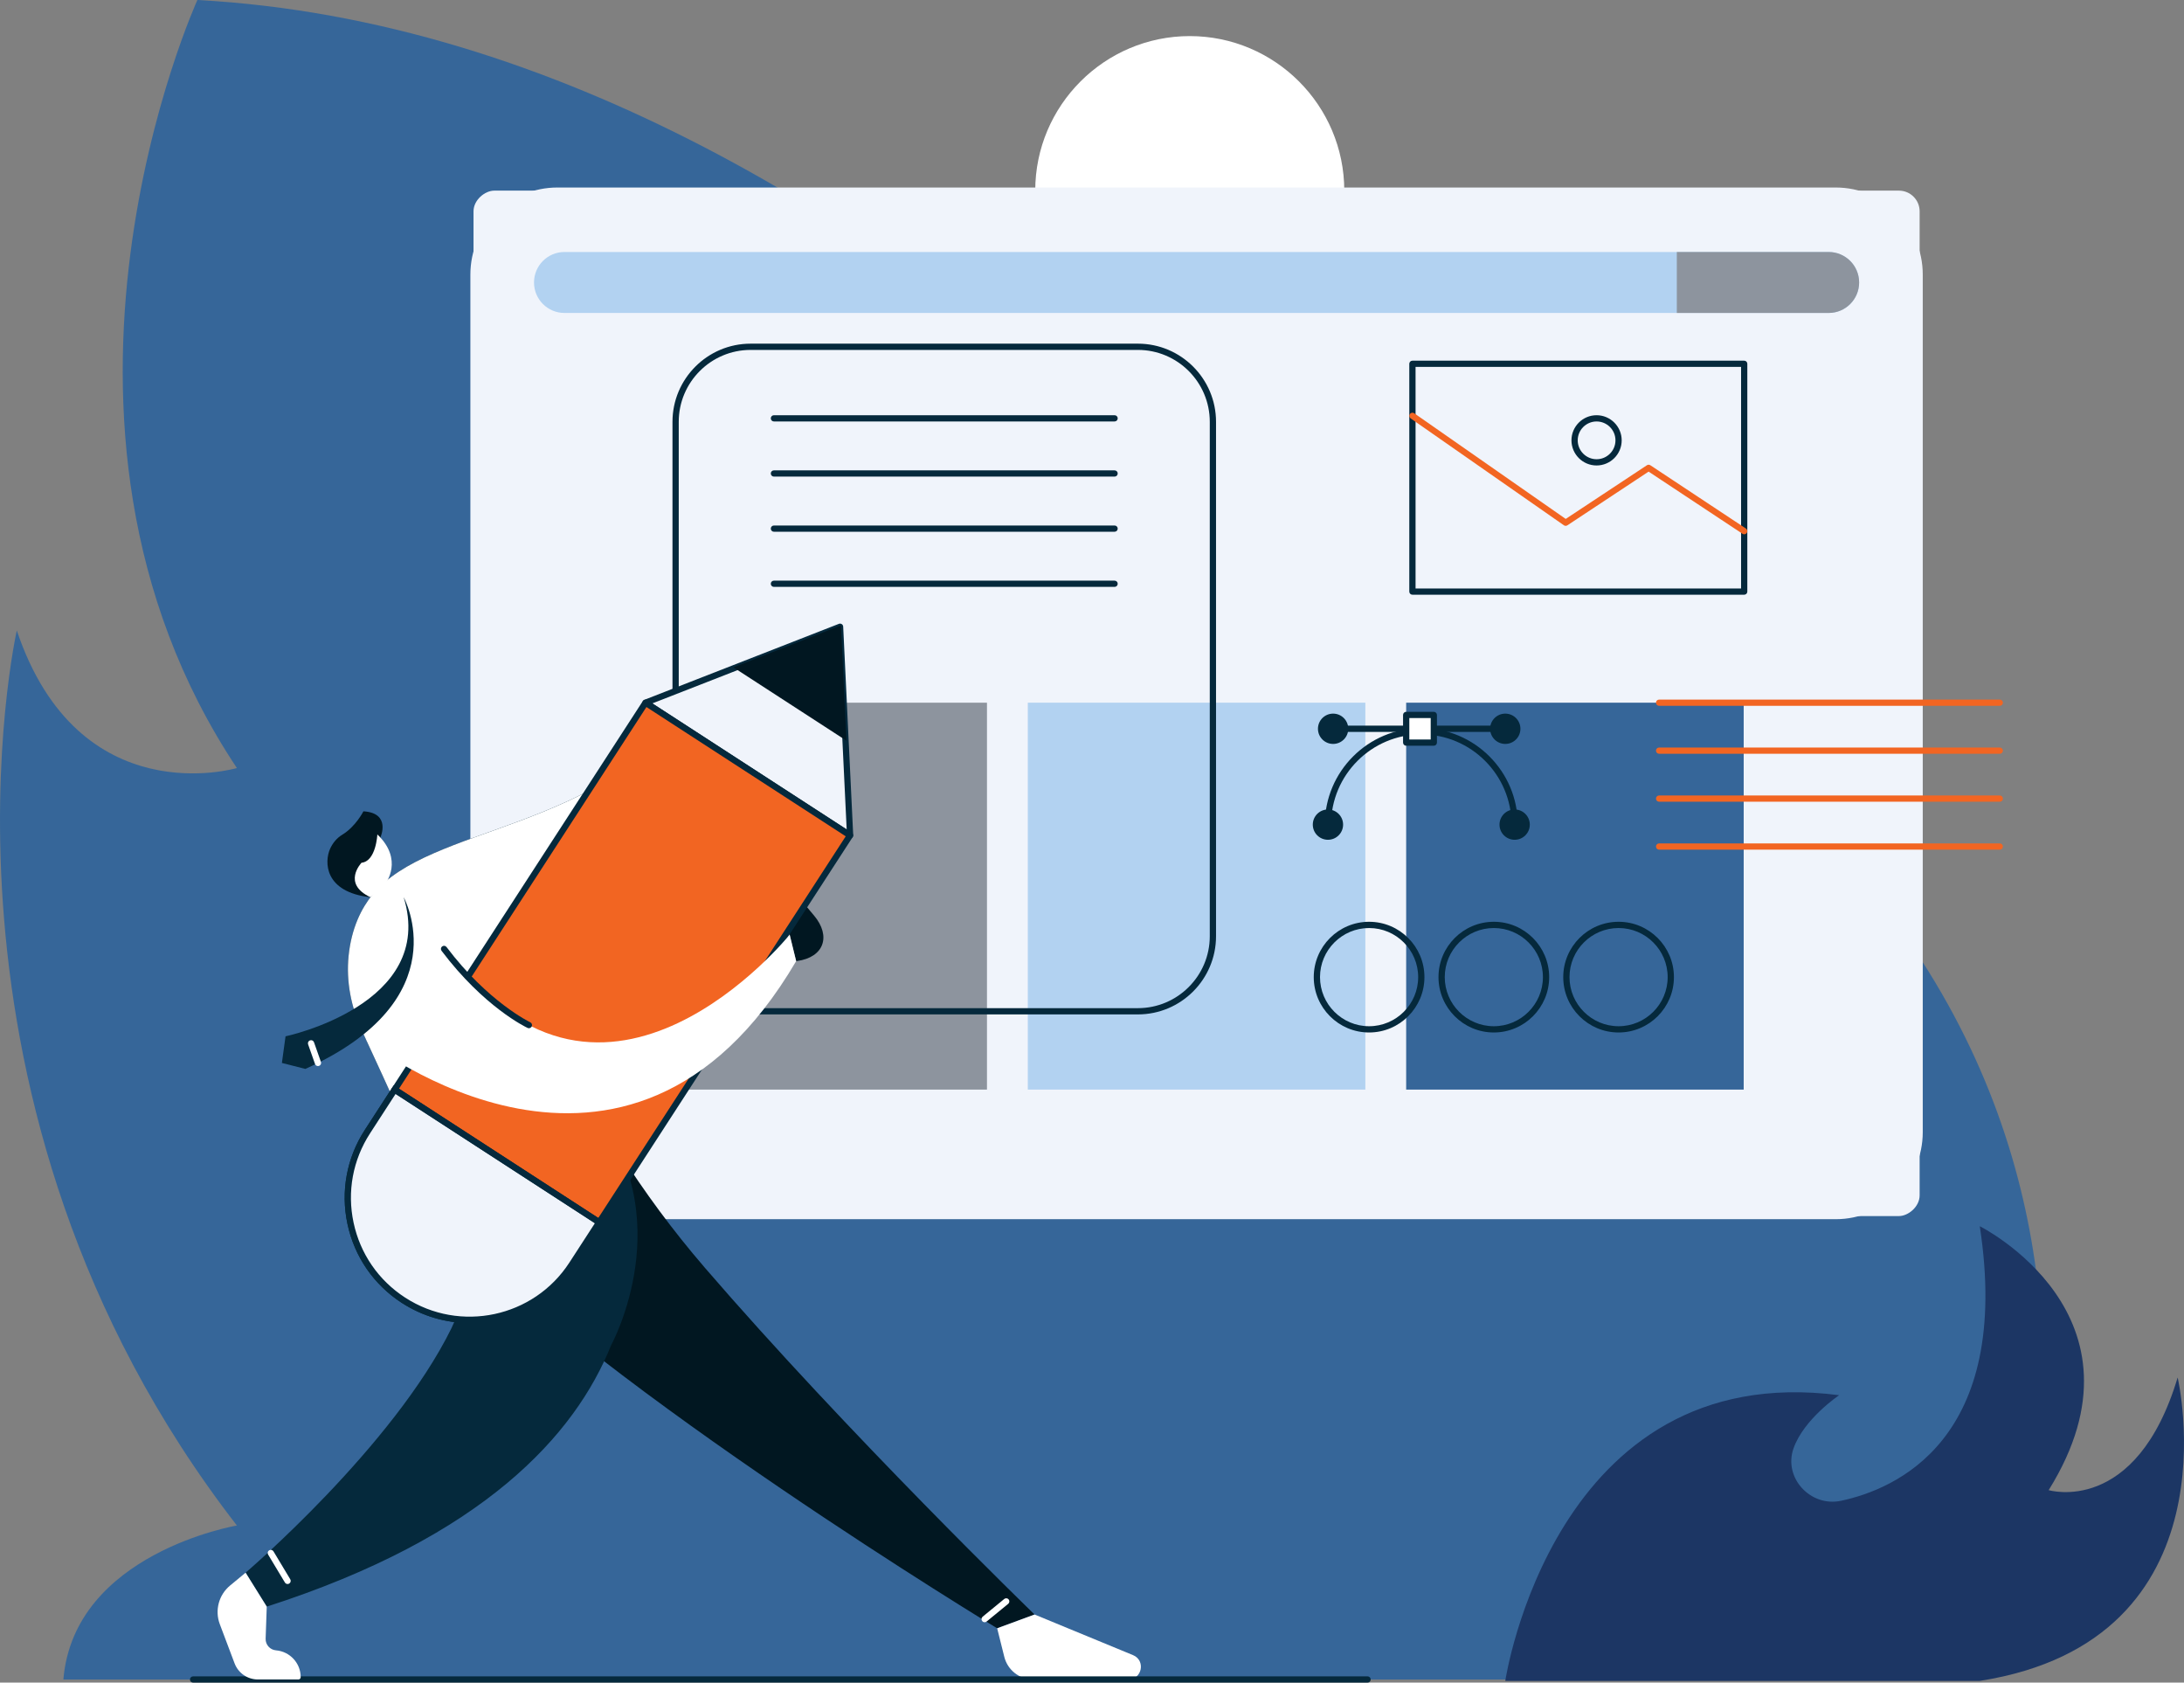 <svg xmlns="http://www.w3.org/2000/svg" id="Layer_1" data-name="Layer 1" viewBox="0 0 1414 1089.09"><rect x="0" y="0" width="1414" height="1089.09" fill="#808080" stroke="none"/><defs><style>      .cls-1 {        fill: #1c3664;      }      .cls-1, .cls-2, .cls-3, .cls-4, .cls-5, .cls-6, .cls-7, .cls-8, .cls-9 {        stroke-width: 0px;      }      .cls-2 {        fill: #366699;      }      .cls-3 {        fill: #b2d2f1;      }      .cls-4 {        fill: #8d949e;      }      .cls-5 {        fill: #f0f4fb;      }      .cls-6 {        fill: #fff;      }      .cls-7 {        fill: #f26522;      }      .cls-8 {        fill: #05293c;      }      .cls-9 {        fill: #011721;      }    </style></defs><path class="cls-2" d="m1285.95,1087.07s184.51-411.53-273.09-674.9c0,0-77.64,86.62-55.01,125.58,0,0-362.4-512.53-830.05-537.75,0,0-124.22,272.26,25.57,497.13,0,0-102.3,30.39-142.49-89.03,0,0-69.42,305.63,142.49,579.31,0,0-105.49,17.78-112.34,99.67h1244.93Z"></path><path class="cls-6" d="m670.25,123.4c0-55.16,44.88-100.04,100.04-100.04,55.16,0,100.04,44.88,100.04,100.04s-44.88,100.04-100.04,100.04c-55.16,0-100.04-44.88-100.04-100.04Z"></path><path class="cls-1" d="m974.57,1087.97s31.4-208.87,216.16-184.9c0,0-22.89,15.36-29.57,34.5-6.62,18.99,11.02,37.99,30.7,33.85,35.03-7.39,111.08-39.37,89.92-177.73,0,0,115.14,57.54,44.6,170.83,0,0,56.57,16.93,83.51-72.92,0,0,39.77,170.09-128.11,196.38h-307.21Z"></path><g><rect class="cls-5" x="442.84" y="-12.88" width="663.73" height="936.27" rx="13.42" ry="13.42" transform="translate(1229.96 -319.45) rotate(90)"></rect><path class="cls-5" d="m304.54,732.82V177.69c0-31.06,25.27-56.32,56.32-56.32h827.68c31.05,0,56.32,25.27,56.32,56.32v555.13c0,31.06-25.27,56.32-56.32,56.32H360.87c-31.06,0-56.32-25.27-56.32-56.32Zm56.32-607.4c-28.82,0-52.28,23.45-52.28,52.27v555.13c0,28.82,23.45,52.28,52.28,52.28h827.68c28.82,0,52.27-23.45,52.27-52.28V177.69c0-28.82-23.45-52.27-52.27-52.27H360.87Z"></path></g><g><path class="cls-8" d="m912.43,382.92v-147.45c0-1.12.9-2.02,2.02-2.02h214.81c1.12,0,2.02.91,2.02,2.02v147.45c0,1.12-.9,2.02-2.02,2.02h-214.81c-1.12,0-2.02-.9-2.02-2.02Zm214.81-145.43h-210.76s0,143.41,0,143.41h210.76s0-143.41,0-143.41Z"></path><path class="cls-7" d="m1129.26,345.81c.66,0,1.3-.32,1.69-.91.62-.93.36-2.19-.57-2.8l-61.89-40.96c-.68-.45-1.55-.45-2.23,0l-52.56,34.74-98.08-68.39c-.92-.64-2.18-.41-2.82.5-.64.92-.41,2.18.5,2.82l99.21,69.18c.68.48,1.58.49,2.27.03l52.59-34.76,60.78,40.22c.34.23.73.34,1.11.34Z"></path><path class="cls-8" d="m1017.42,285.02c0-8.97,7.3-16.26,16.26-16.26s16.26,7.3,16.26,16.26c0,8.97-7.3,16.26-16.26,16.26-8.97,0-16.26-7.3-16.26-16.26Zm4.05,0c0,6.74,5.48,12.22,12.22,12.22,6.74,0,12.22-5.48,12.22-12.22,0-6.74-5.48-12.22-12.22-12.22s-12.22,5.48-12.22,12.22Z"></path></g><path class="cls-3" d="m365.47,202.57h818.47c10.9,0,19.73-8.83,19.73-19.73h0c0-10.9-8.83-19.73-19.73-19.73H365.47c-10.9,0-19.73,8.83-19.73,19.73h0c0,10.9,8.83,19.73,19.73,19.73Z"></path><g><rect class="cls-2" x="910.41" y="454.83" width="218.53" height="250.43" transform="translate(2039.34 1160.09) rotate(-180)"></rect><rect class="cls-3" x="665.44" y="454.83" width="218.53" height="250.43" transform="translate(1549.41 1160.09) rotate(-180)"></rect><rect class="cls-4" x="420.47" y="454.83" width="218.53" height="250.43" transform="translate(1059.47 1160.09) rotate(-180)"></rect></g><path class="cls-8" d="m1012.1,632.46c0-19.75,16.07-35.83,35.83-35.83,19.76,0,35.83,16.07,35.83,35.83,0,19.75-16.07,35.83-35.83,35.83-19.76,0-35.83-16.07-35.83-35.83Zm4.05,0c0,17.52,14.26,31.78,31.78,31.78,17.52,0,31.78-14.26,31.78-31.78,0-17.52-14.26-31.78-31.78-31.78-17.52,0-31.78,14.26-31.78,31.78Z"></path><path class="cls-8" d="m931.33,632.46c0-19.75,16.07-35.83,35.83-35.83,19.76,0,35.83,16.07,35.83,35.83,0,19.75-16.07,35.83-35.83,35.83-19.76,0-35.83-16.07-35.83-35.83Zm4.05,0c0,17.52,14.26,31.78,31.78,31.78,17.52,0,31.78-14.26,31.78-31.78,0-17.52-14.26-31.78-31.78-31.78-17.52,0-31.78,14.26-31.78,31.78Z"></path><path class="cls-8" d="m850.57,632.46c0-19.75,16.07-35.83,35.83-35.83,19.76,0,35.83,16.07,35.83,35.83,0,19.75-16.07,35.83-35.83,35.83-19.76,0-35.83-16.07-35.83-35.83Zm4.05,0c0,17.52,14.26,31.78,31.78,31.78,17.52,0,31.78-14.26,31.78-31.78,0-17.52-14.26-31.78-31.78-31.78-17.52,0-31.78,14.26-31.78,31.78Z"></path><g><circle class="cls-8" cx="980.64" cy="533.75" r="9.81"></circle><circle class="cls-8" cx="859.76" cy="533.75" r="9.81"></circle><circle class="cls-8" cx="863.1" cy="471.71" r="9.81"></circle><circle class="cls-8" cx="974.57" cy="471.71" r="9.81"></circle><path class="cls-8" d="m859.76,535.78c1.12,0,2.02-.91,2.02-2.02,0-32.21,26.21-58.42,58.42-58.42,32.21,0,58.42,26.21,58.42,58.42,0,1.12.9,2.02,2.02,2.02s2.02-.91,2.02-2.02c0-34.44-28.02-62.47-62.46-62.47-34.44,0-62.47,28.02-62.47,62.47,0,1.12.9,2.02,2.02,2.02Z"></path><path class="cls-8" d="m864.14,473.73h110.43c1.12,0,2.02-.91,2.02-2.02,0-1.12-.91-2.02-2.02-2.02h-110.43c-1.12,0-2.02.9-2.02,2.02,0,1.12.9,2.02,2.02,2.02Z"></path><g><rect class="cls-6" x="910.41" y="462.76" width="17.9" height="17.9" transform="translate(1838.71 943.42) rotate(-180)"></rect><path class="cls-8" d="m908.39,480.66v-17.9c0-1.12.9-2.02,2.02-2.02h17.9c1.12,0,2.02.9,2.02,2.02v17.9c0,1.12-.9,2.02-2.02,2.02h-17.9c-1.12,0-2.02-.9-2.02-2.02Zm17.9-15.88h-13.85s0,13.85,0,13.85h13.85s0-13.85,0-13.85Z"></path></g></g><g><path class="cls-8" d="m501.06,272.8h220.57c1.12,0,2.02-.91,2.02-2.02,0-1.12-.9-2.02-2.02-2.02h-220.57c-1.12,0-2.02.9-2.02,2.02,0,1.12.91,2.02,2.02,2.02Z"></path><path class="cls-8" d="m501.06,308.49h220.57c1.12,0,2.02-.9,2.02-2.02,0-1.12-.9-2.02-2.02-2.02h-220.57c-1.12,0-2.02.9-2.02,2.02,0,1.12.91,2.02,2.02,2.02Z"></path><path class="cls-8" d="m501.06,344.18h220.57c1.12,0,2.02-.91,2.02-2.02,0-1.12-.9-2.02-2.02-2.02h-220.57c-1.12,0-2.02.9-2.02,2.02s.91,2.02,2.02,2.02Z"></path><path class="cls-8" d="m501.06,379.87h220.57c1.12,0,2.02-.9,2.02-2.02,0-1.12-.9-2.02-2.02-2.02h-220.57c-1.12,0-2.02.9-2.02,2.02,0,1.12.91,2.02,2.02,2.02Z"></path><path class="cls-8" d="m435.39,606v-332.97c0-27.9,22.69-50.59,50.59-50.59h250.73c27.9,0,50.59,22.69,50.59,50.59v332.97c0,27.9-22.69,50.59-50.59,50.59h-250.73c-27.9,0-50.59-22.69-50.59-50.59Zm50.59-379.51c-25.66,0-46.54,20.88-46.54,46.54v332.97c0,25.66,20.88,46.54,46.54,46.54h250.73c25.66,0,46.54-20.88,46.54-46.54v-332.97c0-25.66-20.88-46.54-46.54-46.54h-250.73Z"></path></g><g><path class="cls-9" d="m455.9,820.02c-20.24-23.48-38.6-48.43-55.23-74.5h-.08l-109.66,48.17c99.92,106.04,354.67,260.25,354.67,260.25l24.22-8.92s-120.93-117.1-213.93-224.98Z"></path><path class="cls-8" d="m234.37,667.19c-7.01-15.15-10.36-31.86-8.68-48.46,1.82-18.01,8.35-30.9,15.38-39.54,37.11-45.64,148.33-40.55,206.46-123.93l7.73,28.89s-14.06,36.07-117.68,97.33c-12.43,7.35-16.34,23.48-8.71,35.75.18.28.35.57.53.86,19.56,31.46,49.6,56.47,85.69,64.83,38.66,8.95,19.41,48.27-32.23,33.17,58.75,71.12,12.8,154.63,12.8,154.63-23.26,58.09-82.63,124.1-222.96,169.19l-13.69-21.97s95.68-81.61,133.32-158.33c9.73-19.84,7.22-41.44.63-60.53-6.42-18.58-43.13-98.47-58.59-131.89Z"></path><path class="cls-9" d="m246.35,541.87s7.04-15.64-11.06-16.73c0,0-4.99,9.88-13.67,15.12-3.55,2.14-6.27,5.45-7.95,9.24-3.64,8.21-3.94,27.93,26.17,31.25l6.36-23.73.15-15.14Z"></path><path class="cls-6" d="m249.66,571.74s11.86-15.2-5.35-31.65c0,0-.8,17.37-10.24,18.33,0,0-12.97,13.5,5.78,22.33l9.82-9Z"></path><path class="cls-6" d="m645.6,1053.93l4.62,18.49c2.15,8.61,9.89,14.65,18.77,14.65h61.47c8.97,0,11.41-12.34,3.12-15.76l-63.77-26.3-24.22,8.92Z"></path><path class="cls-9" d="m511.1,604.11l10.56-17.7c.04-.06.12-.07.17-.01l5.18,6.16c11.29,13.44,6.43,27.1-10.97,29.48-.19.03-.38.05-.58.07l-4.36-18.01Z"></path><path class="cls-6" d="m637.5,1050.01c.45,0,.9-.15,1.28-.46l13.98-11.46c.86-.71.99-1.98.28-2.85-.7-.86-1.98-.99-2.85-.28l-13.98,11.46c-.86.71-.99,1.98-.28,2.85.4.49.98.74,1.57.74Z"></path><path class="cls-8" d="m125.01,1089.09h760.41c1.12,0,2.02-.9,2.02-2.02,0-1.12-.91-2.02-2.02-2.02H125.01c-1.12,0-2.02.9-2.02,2.02s.9,2.02,2.02,2.02Z"></path><path class="cls-6" d="m159.01,1017.94l-10.04,8.3c-7.35,6.08-10.02,16.15-6.65,25.07l9.56,25.33c2.37,6.27,8.37,10.42,15.07,10.42h26.25c.82,0,1.48-.66,1.48-1.48h0c0-9.07-6.95-16.62-15.99-17.38h0c-3.89-.32-6.85-3.65-6.71-7.55l.72-20.75-13.69-21.97Z"></path><path class="cls-6" d="m186.19,1025.27c.36,0,.72-.09,1.04-.29.96-.58,1.27-1.82.69-2.78l-10.86-18.06c-.58-.96-1.82-1.26-2.78-.69-.96.58-1.26,1.82-.69,2.78l10.86,18.06c.38.63,1.05.98,1.73.98Z"></path><path class="cls-6" d="m290.93,793.68c-9.96-25.3-42.3-95.66-56.56-126.49-7.01-15.15-10.36-31.86-8.68-48.46,1.82-18.01,8.35-30.9,15.38-39.54,37.11-45.64,148.33-40.55,206.46-123.93l7.73,28.89s-14.06,36.07-117.68,97.33c-12.43,7.35-16.34,23.48-8.71,35.75.18.28.35.57.53.86,19.56,31.46,17.75,42.4,53.46,52.25,83.06,22.93,51.64,60.85,0,45.74,10.61,12.84,17.76,26.08,22.43,39.16-77.38,4.35-114.35,38.44-114.36,38.44Z"></path><path class="cls-8" d="m261.35,580.74s36.58,66.04-63.64,111.13l-15.2-3.86,2.36-17.23s97.87-20.57,76.48-90.04Z"></path><path class="cls-6" d="m205.87,690.03c.22,0,.45-.04.67-.11,1.06-.37,1.61-1.53,1.24-2.58l-4.48-12.71c-.37-1.06-1.52-1.61-2.58-1.24-1.06.37-1.61,1.53-1.24,2.58l4.48,12.71c.29.83,1.07,1.35,1.91,1.35Z"></path><g><g><polygon class="cls-5" points="417.94 454.83 484.16 497.77 550.37 540.71 543.89 405.66 417.94 454.83"></polygon><path class="cls-8" d="m549.27,542.41l-132.43-85.88c-.64-.41-.99-1.15-.91-1.9.07-.75.57-1.4,1.28-1.68l125.94-49.17c.61-.23,1.28-.16,1.84.19.55.35.89.95.92,1.6l6.49,135.04c.04.76-.35,1.47-1.01,1.85-.31.18-.66.27-1.01.27-.38,0-.77-.11-1.1-.32Zm-126.91-87.13l125.81,81.58-6.16-128.29-119.65,46.71Z"></path></g><polygon class="cls-9" points="474.83 431.96 544.47 404.77 548.06 479.45 474.83 431.96"></polygon><g><path class="cls-7" d="m550.34,540.71l-132.43-85.88-180.01,277.59c-23.71,36.57-13.29,85.44,23.28,109.15h0c36.57,23.71,85.44,13.29,109.15-23.28l180.01-277.59Z"></path><path class="cls-8" d="m260.08,843.28c-18.14-11.77-30.61-29.89-35.12-51.04-4.51-21.14-.51-42.78,11.25-60.92l180.01-277.59c.29-.45.75-.77,1.28-.88.53-.11,1.07-.01,1.53.28l132.43,85.88c.94.61,1.2,1.86.6,2.8l-180.01,277.59c-11.77,18.14-29.89,30.61-51.03,35.12-5.67,1.21-11.38,1.81-17.05,1.81-15.46,0-30.6-4.45-43.88-13.05Zm158.44-385.65l-178.91,275.9c-11.18,17.23-14.98,37.78-10.69,57.87,4.28,20.09,16.13,37.31,33.37,48.48,35.57,23.07,83.29,12.89,106.35-22.68l178.91-275.89-129.03-83.68Z"></path></g><g><path class="cls-5" d="m387.95,791.14l-17.62,27.16c-23.71,36.57-72.58,46.99-109.15,23.28h0c-36.57-23.71-46.99-72.58-23.28-109.15l17.62-27.16,132.43,85.88Z"></path><path class="cls-8" d="m260.08,843.28c-18.14-11.77-30.61-29.89-35.12-51.04-4.51-21.14-.51-42.78,11.25-60.92l18.72-28.86,134.13,86.98,1.7,1.1-18.71,28.86c-11.77,18.14-29.89,30.61-51.03,35.12-5.67,1.21-11.38,1.81-17.05,1.81-15.46,0-30.6-4.45-43.88-13.05Zm-3.96-135.22l-16.51,25.47c-11.18,17.23-14.98,37.78-10.69,57.87,4.28,20.09,16.13,37.31,33.37,48.48,35.57,23.07,83.29,12.89,106.35-22.68l16.52-25.46-129.03-83.68Z"></path></g><path class="cls-8" d="m387.95,793.16c.66,0,1.31-.32,1.7-.92.6-.94.34-2.19-.6-2.8l-132.43-85.88c-.93-.59-2.19-.34-2.8.6-.6.94-.34,2.19.6,2.8l132.43,85.88c.34.22.72.32,1.1.32Z"></path></g><path class="cls-6" d="m511.23,605.02s-119.87,148.8-220.3,11.53l-53.59,57.08s169.09,134.34,278.12-51.52l-4.24-17.1Z"></path><path class="cls-8" d="m342.43,665.53c.76,0,1.49-.43,1.83-1.16.47-1.01.04-2.22-.97-2.69-.27-.13-27.39-13.16-54.19-48.7-.68-.9-1.95-1.06-2.83-.4-.89.68-1.07,1.94-.4,2.83,27.46,36.41,54.56,49.4,55.7,49.93.28.13.57.19.86.19Z"></path></g><g><path class="cls-7" d="m1074.16,456.86h220.57c1.12,0,2.02-.91,2.02-2.02,0-1.12-.91-2.02-2.02-2.02h-220.57c-1.12,0-2.02.9-2.02,2.02,0,1.12.9,2.02,2.02,2.02Z"></path><path class="cls-7" d="m1074.16,487.89h220.57c1.12,0,2.02-.91,2.02-2.02,0-1.12-.91-2.02-2.02-2.02h-220.57c-1.12,0-2.02.9-2.02,2.02,0,1.12.9,2.02,2.02,2.02Z"></path><path class="cls-7" d="m1074.16,518.92h220.57c1.12,0,2.02-.9,2.02-2.02,0-1.12-.91-2.02-2.02-2.02h-220.57c-1.12,0-2.02.91-2.02,2.02s.9,2.02,2.02,2.02Z"></path><path class="cls-7" d="m1074.16,549.95h220.57c1.12,0,2.02-.9,2.02-2.02,0-1.12-.91-2.02-2.02-2.02h-220.57c-1.12,0-2.02.91-2.02,2.02,0,1.12.9,2.02,2.02,2.02Z"></path></g><path class="cls-4" d="m1085.63,163.11h98.31c10.9,0,19.73,8.83,19.73,19.73,0,10.9-8.83,19.73-19.73,19.73h-98.31v-39.46Z"></path></svg>